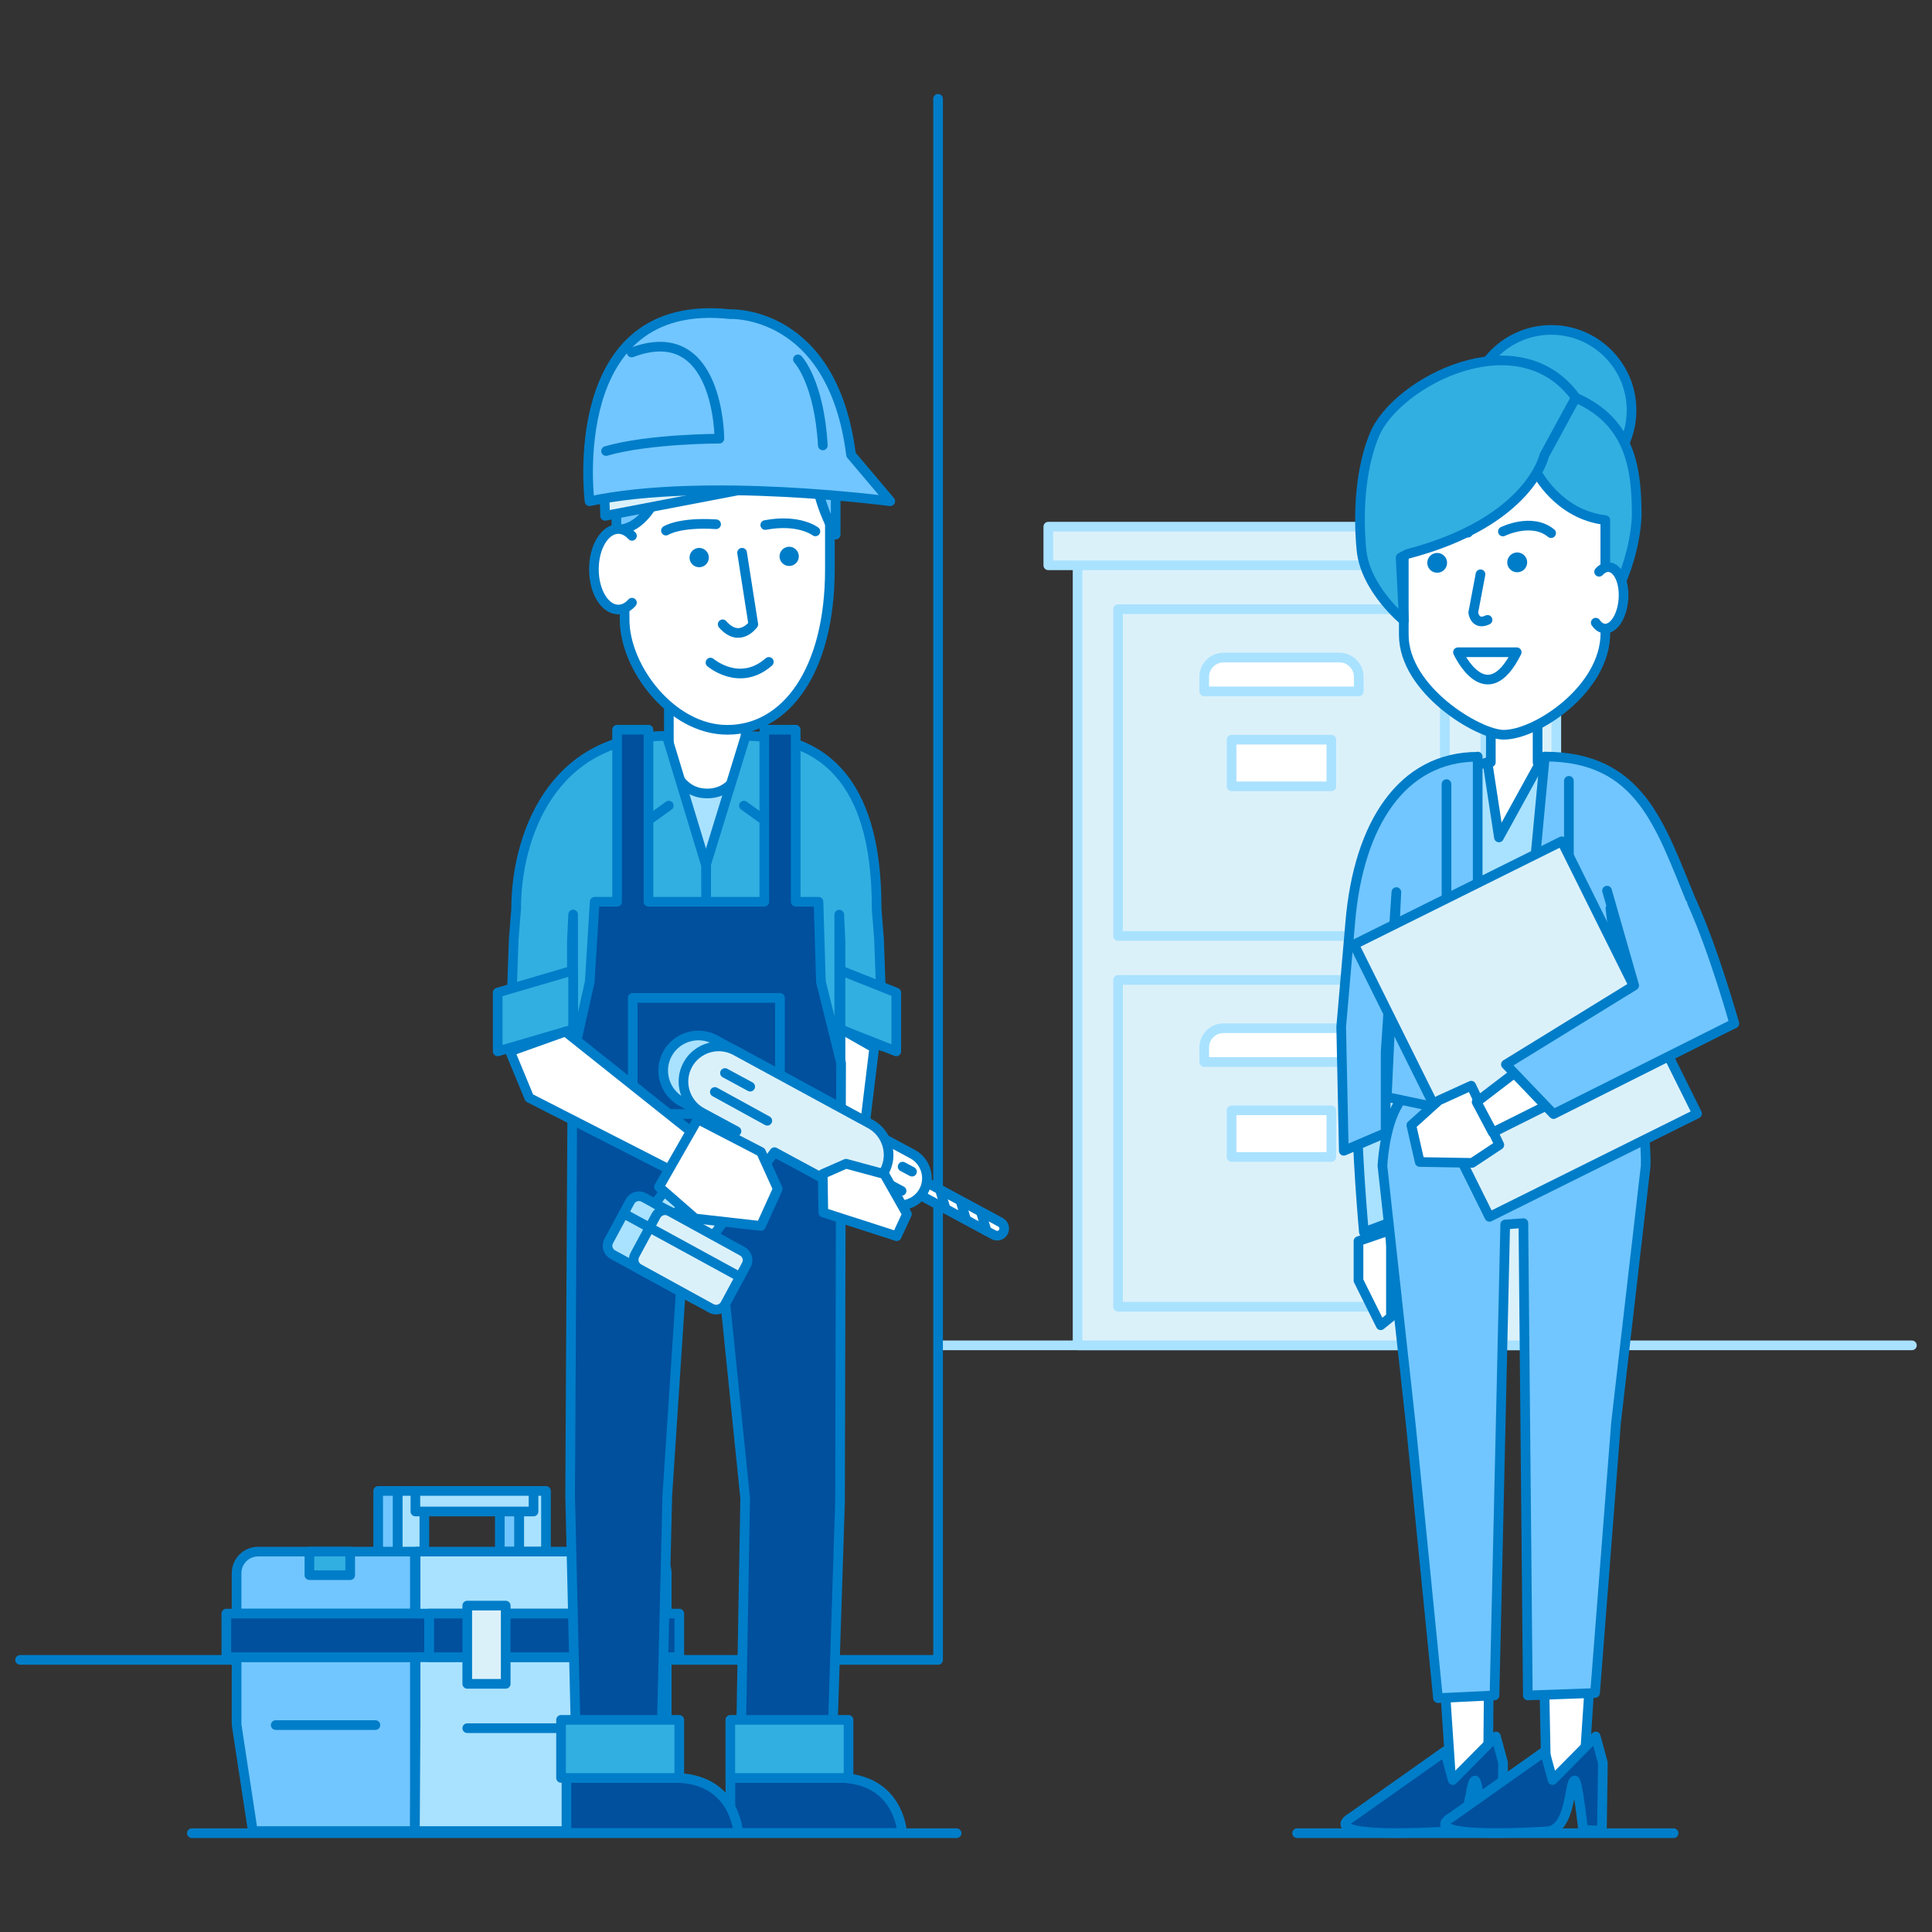 <?xml version="1.0" encoding="UTF-8"?><svg id="_26" xmlns="http://www.w3.org/2000/svg" viewBox="0 0 200 200"><rect x="0" y="0" width="200" height="200" fill="#333333" stroke="none"/><defs><style>.cls-1,.cls-2{stroke:#007dc8;}.cls-1,.cls-2,.cls-3{stroke-linecap:round;stroke-linejoin:round;}.cls-1,.cls-4{fill:#00509e;}.cls-2,.cls-3{fill:none;}.cls-3{stroke:#a9e2ff;}.cls-5{fill:#007dc8;}.cls-6{fill:#fff;}.cls-7{fill:#71c6ff;}.cls-8{fill:#a9e2ff;}.cls-9{fill:#dbf1fa;}.cls-10{fill:#32afe1;}</style></defs><line class="cls-3" x1="97.3" y1="139.27" x2="197.92" y2="139.27"/><rect class="cls-9" x="111.55" y="58.33" width="42.22" height="80.94"/><rect class="cls-3" x="111.55" y="58.33" width="42.22" height="80.94"/><rect class="cls-9" x="153.77" y="58.33" width="7.34" height="80.94"/><rect class="cls-3" x="153.77" y="58.33" width="7.34" height="80.94"/><rect class="cls-9" x="108.52" y="54.52" width="48.28" height="4"/><rect class="cls-3" x="108.52" y="54.52" width="48.28" height="4"/><rect class="cls-9" x="156.8" y="54.52" width="8" height="4"/><rect class="cls-3" x="156.8" y="54.52" width="8" height="4"/><rect class="cls-9" x="115.74" y="101.44" width="33.83" height="33.83"/><rect class="cls-3" x="115.74" y="101.44" width="33.83" height="33.83"/><rect class="cls-9" x="115.74" y="63.06" width="33.83" height="33.83"/><rect class="cls-3" x="115.74" y="63.06" width="33.83" height="33.83"/><path class="cls-6" d="m126.66,68.07h12c1.1,0,2,.9,2,2v1.5h-16v-1.5c0-1.1.9-2,2-2"/><path class="cls-3" d="m126.66,68.07h12c1.1,0,2,.9,2,2v1.5h-16v-1.5c0-1.1.9-2,2-2Z"/><path class="cls-6" d="m126.66,106.44h12c1.1,0,2,.9,2,2v1.5h-16v-1.5c0-1.1.9-2,2-2"/><path class="cls-3" d="m126.66,106.44h12c1.1,0,2,.9,2,2v1.5h-16v-1.5c0-1.1.9-2,2-2Z"/><rect class="cls-6" x="127.49" y="76.57" width="10.33" height="4.83"/><rect class="cls-3" x="127.49" y="76.57" width="10.33" height="4.83"/><rect class="cls-6" x="127.49" y="114.94" width="10.33" height="4.83"/><rect class="cls-3" x="127.49" y="114.94" width="10.33" height="4.83"/><polyline class="cls-2" points="2.08 171.83 97.11 171.83 97.11 10.23"/><line class="cls-2" x1="19.86" y1="189.77" x2="99.03" y2="189.77"/><line class="cls-2" x1="134.28" y1="189.77" x2="173.25" y2="189.77"/><path class="cls-7" d="m42.95,167.04h-18.46v-4.18c0-1.24,1-2.24,2.24-2.24h16.22v6.42Z"/><path class="cls-2" d="m42.95,167.04h-18.46v-4.18c0-1.24,1-2.24,2.24-2.24h16.22v6.42Z"/><polygon class="cls-7" points="42.95 189.55 26.17 189.55 24.49 178.54 24.49 171.56 42.95 171.56 42.95 178.62 42.95 189.55"/><polygon class="cls-2" points="42.95 189.55 26.17 189.55 24.49 178.54 24.49 171.56 42.95 171.56 42.95 178.62 42.95 189.55"/><rect class="cls-4" x="23.43" y="167.04" width="21" height="4.51"/><rect class="cls-2" x="23.43" y="167.04" width="21" height="4.51"/><rect class="cls-10" x="32.03" y="160.62" width="4.22" height="2.44"/><rect class="cls-2" x="32.03" y="160.62" width="4.22" height="2.44"/><rect class="cls-8" x="41.16" y="154.34" width="2.77" height="6.28"/><rect class="cls-2" x="41.16" y="154.34" width="2.77" height="6.28"/><rect class="cls-7" x="39.15" y="154.34" width="2.01" height="6.28"/><rect class="cls-2" x="39.15" y="154.34" width="2.01" height="6.28"/><rect class="cls-7" x="51.74" y="154.34" width="2.01" height="6.28"/><rect class="cls-2" x="51.74" y="154.34" width="2.01" height="6.28"/><rect class="cls-8" x="53.75" y="154.34" width="2.77" height="6.28"/><rect class="cls-2" x="53.75" y="154.34" width="2.77" height="6.28"/><rect class="cls-8" x="43" y="154.34" width="12.23" height="2.13"/><rect class="cls-2" x="43" y="154.34" width="12.23" height="2.13"/><path class="cls-8" d="m69.02,167.04h-26v-6.28c0-.08.06-.14.14-.14h23.62c1.24,0,2.24,1,2.24,2.24v4.18Z"/><path class="cls-2" d="m69.02,167.04h-26v-6.28c0-.08.06-.14.14-.14h23.62c1.24,0,2.24,1,2.24,2.24v4.18Z"/><polygon class="cls-8" points="67.35 189.55 42.95 189.55 43.02 178.54 43.02 171.56 69.02 171.56 69.02 178.62 67.35 189.55"/><polygon class="cls-2" points="67.35 189.55 42.95 189.55 43.02 178.54 43.02 171.56 69.02 171.56 69.02 178.62 67.35 189.55"/><rect class="cls-4" x="44.43" y="167.04" width="25.89" height="4.51"/><rect class="cls-2" x="44.43" y="167.04" width="25.89" height="4.51"/><line class="cls-2" x1="28.54" y1="178.58" x2="38.86" y2="178.58"/><line class="cls-2" x1="66.11" y1="178.9" x2="48.37" y2="178.9"/><rect class="cls-9" x="48.37" y="166.21" width="3.98" height="8.1"/><rect class="cls-2" x="48.37" y="166.21" width="3.98" height="8.1"/><rect class="cls-9" x="62.18" y="166.21" width="3.98" height="8.1"/><rect class="cls-2" x="62.18" y="166.21" width="3.98" height="8.1"/><path class="cls-8" d="m82.6,189.74h10.79s-.27-5.7-6.65-5.7h-11.13v5.7s6.99,0,6.99,0Z"/><path class="cls-1" d="m82.6,189.74h10.79s-.27-5.7-6.65-5.7h-11.13v5.7s6.99,0,6.99,0Z"/><path class="cls-4" d="m65.63,189.74h10.79s-.27-5.7-6.65-5.7h-11.13v5.7s6.99,0,6.99,0Z"/><path class="cls-2" d="m65.63,189.74h10.79s-.27-5.7-6.65-5.7h-11.13v5.7s6.99,0,6.99,0Z"/><polygon class="cls-8" points="62.87 126.08 83.38 126.08 83.38 79.81 73.21 77.78 62.87 79.81 62.87 126.08"/><polygon class="cls-2" points="62.87 126.08 83.38 126.08 83.38 79.81 73.21 77.78 62.87 79.81 62.87 126.08"/><path class="cls-6" d="m69.23,77.75s.45,4.39,3.98,4.39,3.98-4.39,3.98-4.39v-5.95h-7.95v5.95Z"/><path class="cls-2" d="m69.23,77.75s.45,4.39,3.98,4.39,3.98-4.39,3.98-4.39v-5.95h-7.95v5.95Z"/><path class="cls-6" d="m75.29,75.55h0c6.02,0,10.62-6.06,10.62-16.61v-10.18c0-5.55-4.3-10.09-9.55-10.09h-2.15c-5.25,0-9.55,4.54-9.55,10.09v15.38c0,4.99,4.88,11.41,10.62,11.41"/><path class="cls-2" d="m75.29,75.55h0c6.02,0,10.62-6.06,10.62-16.61v-10.18c0-5.55-4.3-10.09-9.55-10.09h-2.15c-5.25,0-9.55,4.54-9.55,10.09v15.38c0,4.99,4.88,11.41,10.62,11.41Z"/><path class="cls-5" d="m80.99,56.89c-.39.39-.39,1.02,0,1.41.39.39,1.02.39,1.41,0,.39-.39.39-1.02,0-1.41-.39-.39-1.02-.39-1.41,0"/><path class="cls-5" d="m71.38,57.72c0,.55.45,1,1,1s1-.45,1-1-.45-1-1-1-1,.45-1,1"/><path class="cls-2" d="m79.59,68.52c-3.02,2.66-6.04.07-6.04.07"/><path class="cls-2" d="m74.81,64.63c1.75,2.01,3.17,0,3.17,0l-1.16-7.41"/><path class="cls-10" d="m77.19,76.18l-4.1,13.32v33.11h13.79v-27.93l.13,2.79v9.3l4.38,1.54-.39-11.05-.25-3.15c0-7.25-1.48-17.92-13.55-17.92"/><path class="cls-2" d="m77.19,76.18l-4.1,13.32v33.11h13.79v-27.93l.13,2.79v9.3l4.38,1.54-.39-11.05-.25-3.15c0-7.25-1.48-17.92-13.55-17.92Z"/><path class="cls-10" d="m69.02,76.18l4.07,13.4v33.02h-13.76v-27.93l-.13,2.79v9.3l-6.41,1.54.39-11.05.25-3.15c0-7.25,3.52-17.92,15.59-17.92"/><path class="cls-2" d="m69.02,76.18l4.07,13.4v33.02h-13.76v-27.93l-.13,2.79v9.3l-6.41,1.54.39-11.05.25-3.15c0-7.25,3.52-17.92,15.59-17.92Z"/><polyline class="cls-2" points="80.74 78.07 80.09 85.61 77.01 83.4"/><polyline class="cls-2" points="65.5 78.07 66.16 85.61 69.23 83.4"/><path class="cls-7" d="m82.74,44.36s-2.67-.61-3.27,1.24c-.68,2.09-.97,2.85-2.47,2.85s-2.26-.4-2.76-2.85c-.22-1.07-1.67-1.55-2.86-1.31-.98.2-1.96.81-2.07,2.27-.24,3.24-2.09,8.28-5.5,8.28v-5.37s-.96-11.23,10.7-11.23,12,7.91,12,12.32v4.78s-2.2-3.52-2.2-7.73c0,0,.44-2.39-1.57-3.25"/><path class="cls-2" d="m82.74,44.36s-2.67-.61-3.27,1.24c-.68,2.09-.97,2.85-2.47,2.85s-2.26-.4-2.76-2.85c-.22-1.07-1.67-1.55-2.86-1.31-.98.2-1.96.81-2.07,2.27-.24,3.24-2.09,8.28-5.5,8.28v-5.37s-.96-11.23,10.7-11.23,12,7.91,12,12.32v4.78s-2.2-3.52-2.2-7.73c0,0,.44-2.39-1.57-3.25Z"/><polygon class="cls-10" points="51.52 108.84 59.33 106.56 59.33 100.46 51.52 102.75 51.52 108.84"/><polygon class="cls-2" points="51.52 108.84 59.33 106.56 59.33 100.46 51.52 102.75 51.52 108.84"/><polygon class="cls-10" points="92.78 108.84 87.01 106.56 87.01 100.46 92.78 102.75 92.78 108.84"/><polygon class="cls-2" points="92.78 108.84 87.01 106.56 87.01 100.46 92.78 102.75 92.78 108.84"/><polygon class="cls-6" points="90.5 108.47 88.47 125.18 87.01 124.65 87.01 106.49 90.5 108.47"/><polygon class="cls-2" points="90.5 108.47 88.47 125.18 87.01 124.65 87.01 106.49 90.5 108.47"/><path class="cls-2" d="m84.41,55.01s-1.69-1.32-5.19-.66"/><path class="cls-2" d="m68.94,54.93s1.34-.9,5.19-.66"/><polygon class="cls-4" points="59.27 109.59 61.05 101.63 61.56 93.35 63.88 93.35 63.88 75.54 67.13 75.54 67.13 93.35 79.12 93.35 79.12 75.54 82.37 75.54 82.37 93.35 84.73 93.35 84.98 101.63 87.07 110.03 86.96 155.41 86.07 183.13 76.65 183.13 77.14 155.11 74.9 133.09 70.51 133.09 69.08 154.81 68.4 183.13 59.69 183.13 59.02 154.81 59.27 109.59"/><polygon class="cls-2" points="59.27 109.59 61.05 101.63 61.56 93.35 63.88 93.35 63.88 75.54 67.13 75.54 67.13 93.35 79.12 93.35 79.12 75.54 82.37 75.54 82.37 93.35 84.73 93.35 84.98 101.63 87.07 110.03 86.96 155.41 86.07 183.13 76.65 183.13 77.14 155.11 74.9 133.09 70.51 133.09 69.08 154.81 68.4 183.13 59.69 183.13 59.02 154.81 59.27 109.59"/><rect class="cls-4" x="65.5" y="103.3" width="15.24" height="12.02"/><rect class="cls-2" x="65.5" y="103.3" width="15.24" height="12.02"/><rect class="cls-10" x="75.6" y="178.04" width="12.24" height="6.01"/><rect class="cls-2" x="75.6" y="178.04" width="12.24" height="6.01"/><rect class="cls-10" x="58.08" y="178.04" width="12.24" height="6.01"/><rect class="cls-2" x="58.08" y="178.04" width="12.24" height="6.01"/><polygon class="cls-9" points="78.1 50.44 62.64 53.4 62.51 49.08 77.09 48.64 78.1 50.44"/><polygon class="cls-2" points="78.1 50.44 62.64 53.4 62.51 49.08 77.09 48.64 78.1 50.44"/><path class="cls-7" d="m92.15,51.89s-19.19-2.56-31.12,0c0,0-2.69-21.22,14.53-19.37,0,0,10.64-.53,12.54,14.56l4.06,4.8Z"/><path class="cls-2" d="m92.15,51.89s-19.19-2.56-31.12,0c0,0-2.69-21.22,14.53-19.37,0,0,10.64-.53,12.54,14.56l4.06,4.8Z"/><path class="cls-2" d="m62.74,46.69c4.4-1.28,11.73-1.28,11.73-1.28,0,0,0-12.36-9.08-8.92"/><path class="cls-6" d="m65.42,55.47c-.07-.08-.14-.15-.21-.21-.36-.32-.77-.5-1.2-.5-1.4,0-2.53,1.87-2.53,4.17s1.13,4.17,2.53,4.17c.52,0,1.01-.26,1.41-.71"/><path class="cls-2" d="m65.42,55.47c-.07-.08-.14-.15-.21-.21-.36-.32-.77-.5-1.2-.5-1.4,0-2.53,1.87-2.53,4.17s1.13,4.17,2.53,4.17c.52,0,1.01-.26,1.41-.71"/><path class="cls-2" d="m82.6,37.2s2.2,2.29,2.58,8.91"/><path class="cls-6" d="m163.2,80.98s1.92,13.23-7,12.4c-7.79,0-6.59-12.4-6.59-12.4l4.72-2.07v-3.9h4.84v3.9l4.04,2.07Z"/><path class="cls-2" d="m163.2,80.98s1.92,13.23-7,12.4c-7.79,0-6.59-12.4-6.59-12.4l4.72-2.07v-3.9h4.84v3.9l4.04,2.07Z"/><polygon class="cls-6" points="163.9 184.28 160.06 184.28 159.46 153.02 159.27 125.53 154.46 125.98 154.31 153.45 154.03 184.28 150.22 184.28 148.17 153.75 145.86 121.88 167.87 121.88 165.97 153.02 163.9 184.28"/><polygon class="cls-2" points="163.9 184.28 160.06 184.28 159.46 153.02 159.27 125.53 154.46 125.98 154.31 153.45 154.03 184.28 150.22 184.28 148.17 153.75 145.86 121.88 167.87 121.88 165.97 153.02 163.9 184.28"/><polygon class="cls-6" points="143.99 127.33 143.99 136.33 142.93 137.19 140.63 132.56 140.63 128.48 143.99 127.33"/><polygon class="cls-2" points="143.99 127.33 143.99 136.33 142.93 137.19 140.63 132.56 140.63 128.48 143.99 127.33"/><path class="cls-8" d="m159.45,78.91s12.34-.3,12.34,9.42c0,2.65.95,7.43.95,12.2,0,8.41-.64,8.3-.64,8.3l-4.1-1.27v-6.93l.2-8.47v3.48l-4.11,13.3h-14.51l-4.36-13v-4.28,34.39l-4.03,1.51c-.33-3.72-.76-9.61-.85-16.72-.05-3.77,1.07-16.06,1.07-20.1,0-8.68,12.57-11.83,12.57-11.83l1.19,7.78,4.28-7.78Z"/><path class="cls-2" d="m159.45,78.91s12.34-.3,12.34,9.42c0,2.65.95,7.43.95,12.2,0,8.41-.64,8.3-.64,8.3l-4.1-1.27v-6.93l.2-8.47v3.48l-4.11,13.3h-14.51l-4.36-13v-4.28,34.39l-4.03,1.51c-.33-3.72-.76-9.61-.85-16.72-.05-3.77,1.07-16.06,1.07-20.1,0-8.68,12.57-11.83,12.57-11.83l1.19,7.78,4.28-7.78Z"/><rect class="cls-6" x="148.34" y="106.52" width="16.78" height="2.42"/><rect class="cls-2" x="148.34" y="106.52" width="16.78" height="2.42"/><path class="cls-7" d="m169.13,113.8c-1.39-2.31-4.88-4.57-4.88-4.57h-14.78s-2.89,2.13-4.69,5c-1.51,2.41-1.67,6.47-1.67,6.47l2.97,27.1,2.78,27.99,5.85-.28,1.11-48.75,1.88-.14.46,48.89,6.96-.25,2.17-27.96,3.07-26.6s.16-4.58-1.23-6.89"/><path class="cls-2" d="m169.13,113.8c-1.39-2.31-4.88-4.57-4.88-4.57h-14.78s-2.89,2.13-4.69,5c-1.51,2.41-1.67,6.47-1.67,6.47l2.97,27.1,2.78,27.99,5.85-.28,1.11-48.75,1.88-.14.46,48.89,6.96-.25,2.17-27.96,3.07-26.6s.16-4.58-1.23-6.89Z"/><path class="cls-4" d="m155.5,189.53l.1-7.04-.74-2.73-4.47,4.51-.81-2.97-9.7,6.86s-4.31,2.22,9.92,1.43c2.54-.14,2.29-5.17,2.89-5.27.31-.05.87,5.09.87,5.09l1.94.11Z"/><path class="cls-2" d="m155.5,189.53l.1-7.04-.74-2.73-4.47,4.51-.81-2.97-9.7,6.86s-4.31,2.22,9.92,1.43c2.54-.14,2.29-5.17,2.89-5.27.31-.05.87,5.09.87,5.09l1.94.11Z"/><path class="cls-4" d="m165.83,189.53l.1-7.04-.74-2.73-4.47,4.51-.81-2.97-9.7,6.86s-4.31,2.22,9.91,1.43c2.55-.14,2.29-5.17,2.89-5.27.31-.05.87,5.09.87,5.09l1.94.11Z"/><path class="cls-2" d="m165.83,189.53l.1-7.04-.74-2.73-4.47,4.51-.81-2.97-9.7,6.86s-4.31,2.22,9.91,1.43c2.55-.14,2.29-5.17,2.89-5.27.31-.05.87,5.09.87,5.09l1.94.11Z"/><polyline class="cls-2" points="150.22 81.63 148.88 87.96 152.86 85.81"/><polyline class="cls-2" points="163.05 81.63 164.39 87.96 160.42 85.81"/><path class="cls-7" d="m152.97,78.32v37.21l-9.41-1.97.99-21.21-1.11,16.54v8.39l-4.33,1.85-.27-12.83.94-10.85c.85-10.07,5.31-17.11,13.19-17.11"/><path class="cls-2" d="m152.97,78.32v37.21l-9.41-1.97.99-21.21-1.11,16.54v8.39l-4.33,1.85-.27-12.83.94-10.85c.85-10.07,5.31-17.11,13.19-17.11Z"/><path class="cls-7" d="m159.92,78.32l-1.98,20.99v16.22l9.67-1.75.3-9.66-1.2-10.08,1.2,10.08,1.07,6.77,6.5-3.16,4.04-1.78s-2.05-6.94-4.38-12.54c-3.27-7.89-5.3-15.09-15.24-15.09"/><path class="cls-2" d="m159.92,78.32l-1.98,20.99v16.22l9.67-1.75.3-9.66-1.2-10.08,1.2,10.08,1.07,6.77,6.5-3.16,4.04-1.78s-2.05-6.94-4.38-12.54c-3.27-7.89-5.3-15.09-15.24-15.09Z"/><line class="cls-2" x1="149.74" y1="81.17" x2="149.74" y2="100.99"/><line class="cls-2" x1="162.41" y1="80.83" x2="162.41" y2="100.65"/><rect class="cls-9" x="145.93" y="90.78" width="24.01" height="31.48" transform="translate(-30.91 81.44) rotate(-26.43)"/><rect class="cls-2" x="145.93" y="90.78" width="24.01" height="31.48" transform="translate(-30.91 81.44) rotate(-26.43)"/><polygon class="cls-6" points="152.3 112.39 148.94 113.92 146.1 116.48 146.97 120.29 152.4 120.38 155.21 118.52 152.3 112.39"/><polygon class="cls-2" points="152.3 112.39 148.94 113.92 146.1 116.48 146.97 120.29 152.4 120.38 155.21 118.52 152.3 112.39"/><polygon class="cls-6" points="161.05 109.08 160.5 108.24 152.86 114.08 154.53 117.23 163.01 112.99 162.26 111.36 161.05 109.08"/><polygon class="cls-2" points="161.05 109.08 160.5 108.24 152.86 114.08 154.53 117.23 163.01 112.99 162.26 111.36 161.05 109.08"/><path class="cls-7" d="m166.36,92.2l2.81,9.82-13.28,8.17,4.93,5.14,18.71-9.38s-2.09-7.5-4.38-12.54"/><path class="cls-2" d="m166.36,92.2l2.81,9.82-13.28,8.17,4.93,5.14,18.71-9.38s-2.09-7.5-4.38-12.54"/><path class="cls-10" d="m166.46,48.35c-3.25,3.25-8.51,3.25-11.76,0-3.25-3.25-3.25-8.51,0-11.76,3.25-3.25,8.51-3.25,11.76,0,3.25,3.25,3.25,8.51,0,11.76"/><path class="cls-2" d="m166.46,48.35c-3.25,3.25-8.51,3.25-11.76,0-3.25-3.25-3.25-8.51,0-11.76,3.25-3.25,8.51-3.25,11.76,0,3.25,3.25,3.25,8.51,0,11.76Z"/><path class="cls-6" d="m155.66,76.06h0c-2.6,0-10.34-4.65-10.34-10.34v-16.93c0-5.16,4.22-9.38,9.38-9.38h2.11c5.16,0,9.38,4.22,9.38,9.38v16.75c0,5.79-7.13,10.52-10.52,10.52"/><path class="cls-2" d="m155.66,76.06h0c-2.6,0-10.34-4.65-10.34-10.34v-16.93c0-5.16,4.22-9.38,9.38-9.38h2.11c5.16,0,9.38,4.22,9.38,9.38v16.75c0,5.79-7.13,10.52-10.52,10.52Z"/><path class="cls-2" d="m153.99,64.17c-1.31.63-1.48-.75-1.48-.75l.75-3.97"/><path class="cls-10" d="m166.18,63.34v-9.5c-4.93-.58-7.13-5.01-7.13-5.01,2.03-5.45,4.08-7.65,4.08-7.65,5.75,2.5,6.3,7.55,6.3,12.17,0,0,0,4.92-3.25,10"/><path class="cls-2" d="m166.18,63.34v-9.5c-4.93-.58-7.13-5.01-7.13-5.01,2.03-5.45,4.08-7.65,4.08-7.65,5.75,2.5,6.3,7.55,6.3,12.17,0,0,0,4.92-3.25,10Z"/><path class="cls-6" d="m165.54,59.19c.05-.05.1-.1.15-.15.26-.23.55-.35.85-.33.96.06,1.64,1.54,1.52,3.29-.12,1.76-.99,3.13-1.94,3.07-.36-.02-.68-.25-.93-.61"/><path class="cls-2" d="m165.54,59.19c.05-.05.1-.1.15-.15.26-.23.55-.35.85-.33.96.06,1.64,1.54,1.52,3.29-.12,1.76-.99,3.13-1.94,3.07-.36-.02-.68-.25-.93-.61"/><path class="cls-2" d="m155.58,55.02s2.98-1.48,4.99.17"/><path class="cls-2" d="m151.97,55.14c-2.17-1.45-4.98.33-4.98.33"/><path class="cls-2" d="m157.01,67.52c-3.18,6.37-6.08,0-6.08,0h6.08Z"/><path class="cls-2" d="m145.76,48.71s6.41.36,11.44-2.79"/><path class="cls-5" d="m149.5,57.54c.4.4.4,1.05,0,1.45-.4.4-1.05.4-1.45,0-.4-.4-.4-1.05,0-1.45.4-.4,1.05-.4,1.45,0"/><path class="cls-5" d="m157.46,59.16c-.52.22-1.12-.02-1.35-.54-.22-.52.02-1.12.55-1.35.52-.22,1.12.02,1.35.54.22.52-.02,1.13-.54,1.35"/><path class="cls-10" d="m145.33,64.25l-.34-6.53.71-.37c12.71-3.34,14.15-10.18,14.15-10.18l3.27-6.01c-5.94-8.17-18.58-1.62-20.84,3.85-1.95,4.71-1.49,10.46-1.34,11.94.41,4.04,4.39,7.29,4.39,7.29"/><path class="cls-2" d="m145.33,64.25l-.34-6.53.71-.37c12.71-3.34,14.15-10.18,14.15-10.18l3.27-6.01c-5.94-8.17-18.58-1.62-20.84,3.85-1.95,4.71-1.49,10.46-1.34,11.94.41,4.04,4.39,7.29,4.39,7.29Z"/><path class="cls-8" d="m63.44,129.88l8.39,4.58c.51.27,1.14.08,1.42-.42l2.2-4.08c.28-.51.08-1.15-.42-1.42l-8.39-4.58c-.51-.28-1.14-.09-1.42.42l-2.2,4.08c-.28.51-.09,1.14.42,1.42"/><path class="cls-2" d="m63.44,129.88l8.39,4.58c.51.27,1.14.08,1.42-.42l2.2-4.08c.28-.51.08-1.15-.42-1.42l-8.39-4.58c-.51-.28-1.14-.09-1.42.42l-2.2,4.08c-.28.51-.09,1.14.42,1.42Z"/><path class="cls-8" d="m74.03,107.63l10.72,5.83c1.76.95,2.43,3.17,1.47,4.94-.95,1.76-3.17,2.43-4.94,1.47l-3.21-1.73-5.32,9.14-4.93-2.68,6.32-8.63-3.58-1.93c-1.76-.95-2.43-3.18-1.47-4.94.95-1.76,3.17-2.43,4.94-1.47"/><path class="cls-2" d="m74.03,107.63l10.72,5.83c1.76.95,2.43,3.17,1.47,4.94-.95,1.76-3.17,2.43-4.94,1.47l-3.21-1.73-5.32,9.14-4.93-2.68,6.32-8.63-3.58-1.93c-1.76-.95-2.43-3.18-1.47-4.94.95-1.76,3.17-2.43,4.94-1.47Z"/><path class="cls-6" d="m94.65,123.39l8.22,4.44c.36.19.8.06,1-.3.19-.36.06-.8-.3-1l-8.22-4.44c-.36-.19-.8-.06-1,.3-.19.36-.06.8.3,1"/><path class="cls-2" d="m94.65,123.39l8.22,4.44c.36.19.8.06,1-.3.19-.36.06-.8-.3-1l-8.22-4.44c-.36-.19-.8-.06-1,.3-.19.36-.06.8.3,1Z"/><path class="cls-6" d="m88.35,122.58l3.45,1.86c1.36.74,3.08.22,3.82-1.14.74-1.36.22-3.08-1.14-3.82l-3.45-1.86c-1.36-.74-3.08-.22-3.82,1.14-.74,1.36-.22,3.08,1.14,3.82"/><path class="cls-2" d="m88.35,122.58l3.45,1.86c1.36.74,3.08.22,3.82-1.14.74-1.36.22-3.08-1.14-3.82l-3.45-1.86c-1.36-.74-3.08-.22-3.82,1.14-.74,1.36-.22,3.08,1.14,3.82Z"/><path class="cls-9" d="m76.13,108.76l13.95,7.58c1.76.95,2.43,3.17,1.47,4.94-.95,1.76-3.17,2.43-4.94,1.47l-6.44-3.48-6.32,8.63-3.93-2.17,6.32-8.63-3.58-1.93c-1.76-.95-2.43-3.17-1.47-4.94.95-1.76,3.17-2.43,4.94-1.47"/><path class="cls-2" d="m76.13,108.76l13.95,7.58c1.76.95,2.43,3.17,1.47,4.94-.95,1.76-3.17,2.43-4.94,1.47l-6.44-3.48-6.32,8.63-3.93-2.17,6.32-8.63-3.58-1.93c-1.76-.95-2.43-3.17-1.47-4.94.95-1.76,3.17-2.43,4.94-1.47Z"/><path class="cls-9" d="m66.14,131.33l7.5,4.12c.51.27,1.14.08,1.42-.42l2.2-4.08c.28-.51.09-1.14-.42-1.42l-7.5-4.12c-.51-.28-1.14-.09-1.42.42l-2.2,4.08c-.27.51-.09,1.14.42,1.42"/><path class="cls-2" d="m66.14,131.33l7.5,4.12c.51.27,1.14.08,1.42-.42l2.2-4.08c.28-.51.09-1.14-.42-1.42l-7.5-4.12c-.51-.28-1.14-.09-1.42.42l-2.2,4.08c-.27.51-.09,1.14.42,1.42Z"/><line class="cls-8" x1="77.66" y1="112.49" x2="75.05" y2="111.08"/><line class="cls-2" x1="77.66" y1="112.49" x2="75.05" y2="111.08"/><line class="cls-8" x1="79.43" y1="116.02" x2="74" y2="113.04"/><line class="cls-2" x1="79.43" y1="116.02" x2="74" y2="113.04"/><line class="cls-8" x1="76.6" y1="132.19" x2="64.55" y2="125.61"/><line class="cls-2" x1="76.6" y1="132.19" x2="64.55" y2="125.61"/><line class="cls-8" x1="102.13" y1="127.43" x2="101.58" y2="125.59"/><line class="cls-2" x1="102.13" y1="127.43" x2="101.58" y2="125.59"/><line class="cls-8" x1="100.02" y1="126.29" x2="99.47" y2="124.45"/><line class="cls-2" x1="100.02" y1="126.29" x2="99.47" y2="124.45"/><line class="cls-8" x1="97.89" y1="125.14" x2="97.35" y2="123.31"/><line class="cls-2" x1="97.89" y1="125.14" x2="97.35" y2="123.31"/><line class="cls-8" x1="94.41" y1="121.29" x2="93.44" y2="120.77"/><line class="cls-2" x1="94.41" y1="121.29" x2="93.44" y2="120.77"/><line class="cls-8" x1="93.33" y1="123.28" x2="92.36" y2="122.76"/><line class="cls-2" x1="93.33" y1="123.28" x2="92.36" y2="122.76"/><polygon class="cls-6" points="52.8 108.84 54.79 113.65 69.79 121.32 71.7 117.28 58.53 106.79 52.8 108.84"/><polygon class="cls-2" points="52.8 108.84 54.79 113.65 69.79 121.32 71.7 117.28 58.53 106.79 52.8 108.84"/><polygon class="cls-6" points="72.23 115.86 78.78 119.25 80.51 123.07 78.77 126.91 71.97 126.14 68.22 122.87 72.23 115.86"/><polygon class="cls-2" points="72.23 115.86 78.78 119.25 80.51 123.07 78.77 126.91 71.97 126.14 68.22 122.87 72.23 115.86"/><polygon class="cls-6" points="85.23 125.52 85.17 121.53 87.58 120.47 91.54 121.54 93.89 125.68 92.83 127.97 85.23 125.52"/><polygon class="cls-2" points="85.23 125.52 85.17 121.53 87.58 120.47 91.54 121.54 93.89 125.68 92.83 127.97 85.23 125.52"/></svg>